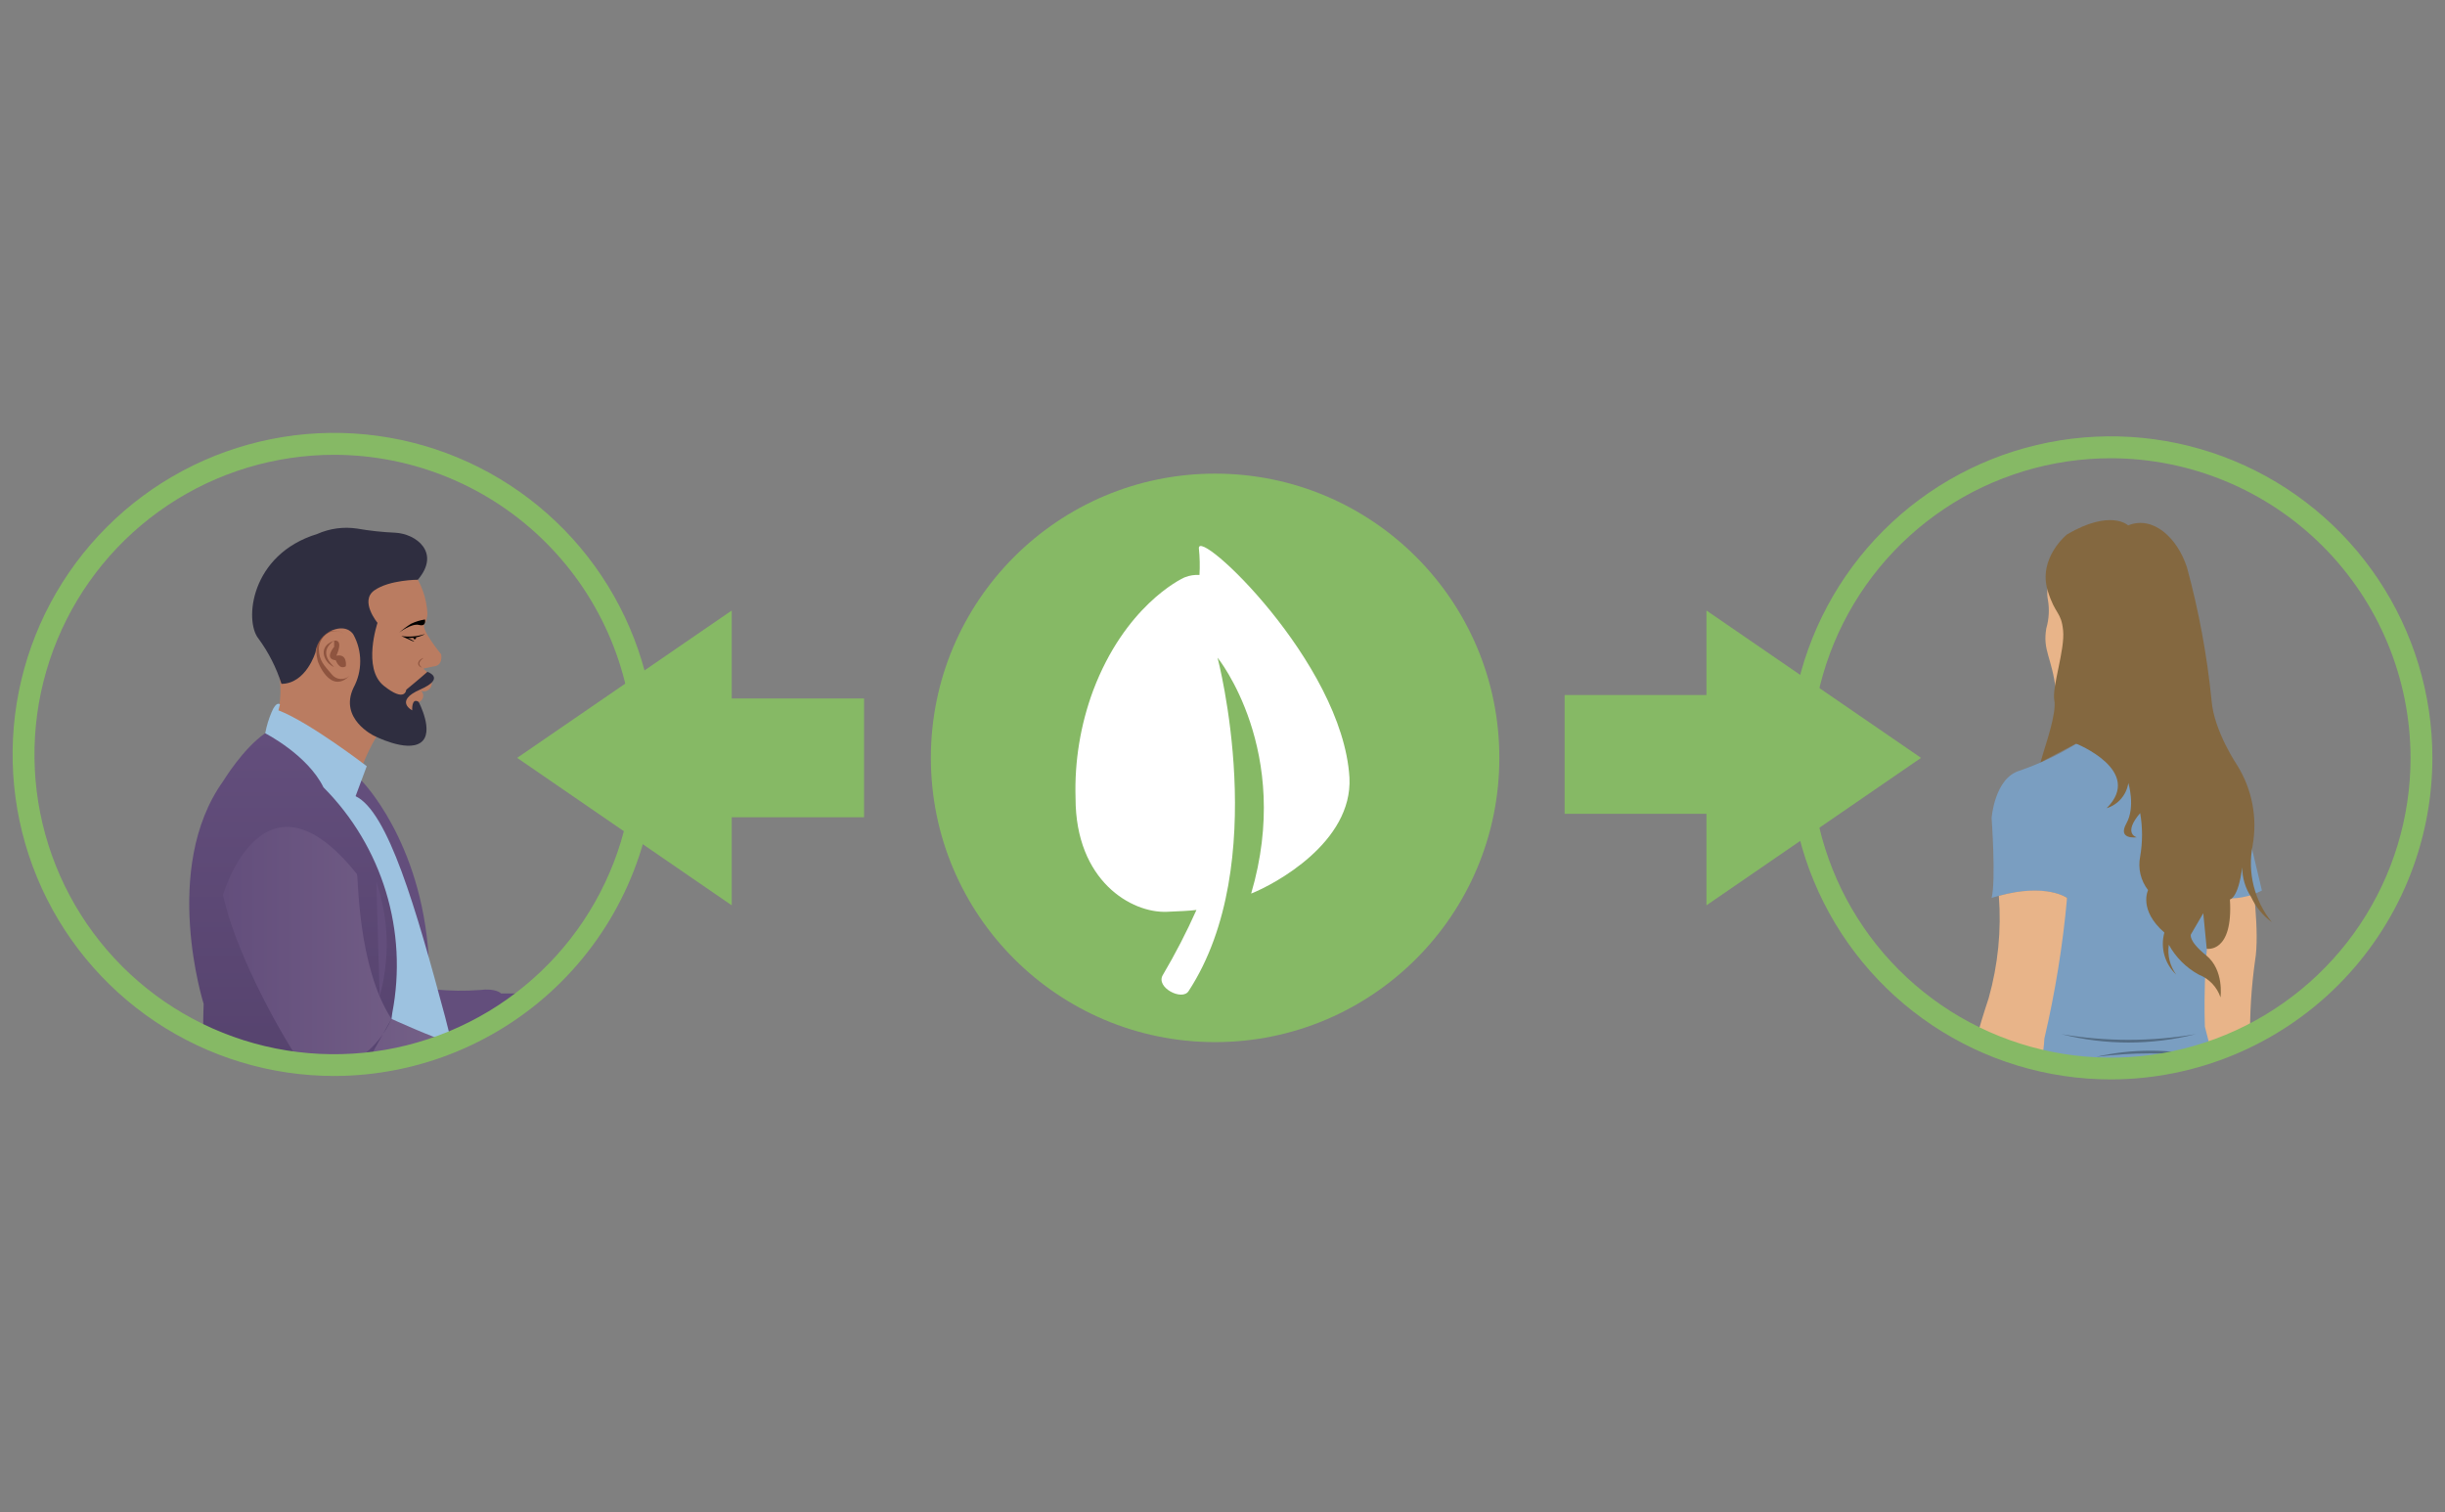 <svg width="291" height="180" viewBox="0 0 291 180" fill="none" xmlns="http://www.w3.org/2000/svg">
    <rect x="0" y="0" width="291" height="180" fill="#808080" stroke="none"/>
    <path d="M102.84 83.13H81.52V97.27H102.84V83.13Z" fill="#86B965"/>
    <path d="M207.54 82.72H186.22V96.86H207.54V82.72Z" fill="#86B965"/>
    <path d="M203.1 72.66L228.64 90.2L203.1 107.75" fill="#86B965"/>
    <path d="M87.09 107.75L61.55 90.2L87.09 72.66" fill="#86B965"/>
    <path d="M34.02 88.8C36.993 90.493 39.772 92.505 42.31 94.8L48.75 114.44L51.02 113.9C50.14 100.04 43.02 92.9 43.02 92.9" fill="#634E7C"/>
    <path d="M32.65 86.28C32.65 86.28 34.72 81.28 31.9 76.98C29.08 72.68 44.67 62.67 49.09 67.98C50.15 69.442 50.768 71.177 50.87 72.98C50.874 73.449 50.746 73.91 50.5 74.31C50.1 74.93 52.5 77.87 52.5 77.87C52.5 77.87 52.8 79.23 51.57 79.32L50.37 79.58C50.37 79.58 51.6 80.45 51.37 81.51C51.346 81.644 51.293 81.772 51.215 81.883C51.136 81.995 51.035 82.089 50.917 82.157C50.799 82.226 50.667 82.268 50.531 82.28C50.395 82.293 50.258 82.276 50.13 82.23C50.224 82.322 50.295 82.436 50.334 82.562C50.374 82.689 50.381 82.822 50.357 82.952C50.332 83.082 50.275 83.203 50.192 83.306C50.109 83.409 50.002 83.489 49.88 83.54C49.967 84.395 50.124 85.241 50.35 86.07C50.52 86.6 47.83 85.15 45.98 86.39C44.44 87.39 42.98 91.55 42.98 91.55L32.65 86.28Z" fill="#BA7C61"/>
    <path d="M41.16 79.3C41.16 79.3 41.4 77.76 40.03 78.04C40.03 78.04 40.97 76.11 39.77 76.24V76.98C39.77 76.98 38.52 78.43 39.95 78.58C39.99 78.58 40.34 79.78 41.16 79.3Z" fill="#8E543F"/>
    <path d="M41.63 80.41C41.485 80.549 41.314 80.657 41.125 80.726C40.937 80.795 40.737 80.825 40.536 80.812C40.336 80.8 40.141 80.746 39.962 80.655C39.784 80.563 39.627 80.436 39.5 80.28C38.5 79.1 38 78.63 37.95 77.28C37.9 75.93 39.43 74.37 41.01 75.48C40.627 75.192 40.155 75.047 39.676 75.071C39.198 75.095 38.743 75.286 38.39 75.61C37.9 76.03 37.39 76.93 37.8 78.61C37.78 78.7 39.29 82.76 41.63 80.41Z" fill="#8E543F"/>
    <path d="M39.78 79.4C38.58 78.88 37.92 77.24 39.3 76.46L39.77 76.24C38.35 77.24 38.67 78.33 39.77 79.4H39.78Z" fill="#8E543F"/>
    <path d="M50.56 75.48C49.856 75.856 49.052 76.002 48.26 75.9V75.76C49.69 76.49 49.64 76.58 48.19 75.89L47.76 75.7C48.685 75.837 49.629 75.761 50.52 75.48H50.56Z" fill="black"/>
    <path d="M50.58 73.73C50.004 73.816 49.445 73.988 48.92 74.24C48.419 74.555 47.944 74.909 47.5 75.3C47.5 75.3 48.97 74.15 49.88 74.38C50.79 74.61 50.58 73.73 50.58 73.73Z" fill="black"/>
    <path d="M49.5 75.79C49.56 76.01 49.5 76.12 49.23 76.06C49.17 75.83 49.23 75.73 49.5 75.79Z" fill="black"/>
    <path d="M50.42 78.3C49.95 78.66 49.64 79.02 50.23 79.46C49.44 79.2 49.77 78.46 50.42 78.3Z" fill="#8E543F"/>
    <path d="M61.42 119.9C61.413 119.339 61.487 118.78 61.64 118.24H59.64C59.64 118.24 59.05 117.58 57.09 117.83C55.348 117.958 53.599 117.938 51.86 117.77V125.59L61.42 119.9Z" fill="#634E7C"/>
    <path d="M42.5 62.91C43.991 63.169 45.498 63.333 47.01 63.4C49.5 63.51 52.5 65.75 49.73 69C49.73 69 46.35 69 44.56 70.26C42.77 71.52 44.93 74.13 44.93 74.13C44.93 74.13 43.1 79.56 45.68 81.62C48.26 83.68 48.35 82.09 48.35 82.09C48.35 82.09 50.03 80.71 50.87 79.96C50.87 79.96 53.12 80.7 50 82.07C46.88 83.44 49.06 84.54 49.06 84.54C49.06 84.54 48.96 82.97 49.83 83.54C49.83 83.54 51.76 87.19 50.07 88.38C48.38 89.57 44.5 87.56 44.5 87.56C44.5 87.56 40.33 85.56 42.07 81.86C42.597 80.89 42.873 79.804 42.873 78.7C42.873 77.596 42.597 76.51 42.07 75.54C42.07 75.54 41.42 74.29 39.55 75.01C39.011 75.226 38.541 75.584 38.189 76.045C37.837 76.506 37.616 77.054 37.55 77.63C37.55 77.63 36.44 81.37 33.5 81.39C32.887 79.456 31.961 77.635 30.76 76C29.07 73.93 29.76 66 37.76 63.55C39.247 62.89 40.891 62.668 42.5 62.91Z" fill="#2F2E40"/>
    <path d="M29.16 125.25L31.57 87.25C31.731 86.399 31.982 85.567 32.32 84.77C32.9 83.37 33.32 83.83 33.32 83.83L33.14 84.54C36.86 85.97 43.65 91.19 43.65 91.19L42.32 94.76C46.19 96.6 49.5 108.08 52.97 121C53.28 122.18 53.57 123.37 53.84 124.56L40.15 127.08L29.16 125.25Z" fill="#9DC2E0"/>
    <path d="M45.99 126.31C46.32 123.12 46.69 120.55 46.69 120.55C47.616 115.748 47.354 110.791 45.927 106.113C44.499 101.435 41.95 97.177 38.5 93.71C36.6 89.83 31.56 87.27 31.56 87.27C28.92 89.08 26.56 92.97 26.56 92.97C19.12 103.37 24.24 119.48 24.24 119.48C24.24 119.48 24.18 120.83 24.18 122.87L33.18 125.95L45.99 126.31Z" fill="url(#paint0_linear_1786_31821)"/>
    <path d="M36.29 127.31C32.59 121.88 27.87 112.72 26.54 106.51C26.54 106.51 31.33 90.08 42.48 104.03C42.66 104.27 42.53 115.03 46.59 121.26C46.59 121.26 51.08 123.34 54.75 124.56L43.48 127.56L36.29 127.31Z" fill="url(#paint1_linear_1786_31821)"/>
    <path d="M46.59 121.26C45.822 123.015 44.605 124.537 43.06 125.67C42.524 125.997 42.099 126.478 41.84 127.05C41.26 128.39 43.02 127.69 43.02 127.69L43.31 127.18L44.87 124.33" fill="url(#paint2_linear_1786_31821)"/>
    <path d="M44.79 104.94C46.289 109.344 46.428 114.096 45.19 118.58L44.79 104.94Z" fill="url(#paint3_linear_1786_31821)"/>
    <path d="M39.77 128.06C32.201 128.06 24.802 125.816 18.508 121.61C12.215 117.405 7.31 111.428 4.413 104.435C1.517 97.442 0.759 89.748 2.235 82.324C3.712 74.9 7.357 68.081 12.709 62.729C18.061 57.377 24.88 53.732 32.304 52.255C39.727 50.779 47.422 51.537 54.415 54.433C61.408 57.33 67.385 62.235 71.59 68.528C75.796 74.822 78.04 82.221 78.04 89.79C78.029 99.937 73.994 109.665 66.819 116.839C59.645 124.014 49.917 128.049 39.77 128.06ZM39.77 54.13C32.715 54.13 25.818 56.222 19.952 60.142C14.086 64.062 9.514 69.634 6.814 76.152C4.115 82.671 3.409 89.843 4.786 96.763C6.163 103.682 9.561 110.038 14.551 115.026C19.541 120.014 25.897 123.411 32.817 124.786C39.737 126.161 46.91 125.453 53.427 122.752C59.945 120.051 65.515 115.477 69.433 109.61C73.352 103.743 75.442 96.845 75.44 89.79C75.427 80.335 71.664 71.271 64.977 64.586C58.29 57.901 49.225 54.141 39.77 54.13Z" fill="#86B965"/>
    <path d="M267.8 123.78C267.757 120.626 267.955 117.474 268.39 114.35C268.98 110.98 268.04 104.5 268.04 104.5L260.64 105.99L260.83 126.41" fill="#E8B489"/>
    <path d="M247.08 88.55C244.969 89.848 242.722 90.911 240.38 91.72C237.38 92.6 237.04 97.36 237.04 97.36C237.04 97.36 237.57 104.76 237.04 106.87C237.04 106.87 242.67 104.93 246.04 106.87L240.41 125.41L249.95 127.23L263.25 125.41L262.42 122.19C262.42 122.19 262.07 113.19 263.48 107.93C264.89 102.67 257.5 87.5 247.08 88.55Z" fill="#7A9EC1"/>
    <path d="M246.02 82.8C246.02 82.8 244.78 82.95 244.69 82.18C244.21 78.18 243.09 77.45 243.55 74.78C243.868 73.679 243.933 72.52 243.74 71.39C243.589 70.648 243.651 69.878 243.92 69.17C244.189 68.462 244.654 67.844 245.26 67.39L248.26 72.96L246.02 82.8Z" fill="#E8B489"/>
    <path d="M242.94 126.41C243.145 125.486 243.272 124.546 243.32 123.6C244.608 118.093 245.511 112.503 246.02 106.87C246.02 106.87 243.57 105.07 237.9 106.62C238.213 110.716 237.803 114.836 236.69 118.79C236.03 120.79 235.56 122.34 235.2 123.73L242.94 126.41Z" fill="#E8B489"/>
    <path d="M267.1 97.12L269.21 105.99C267.732 106.76 266.055 107.067 264.4 106.87L267.1 97.12Z" fill="#7A9EC1"/>
    <path d="M246.02 63.6C246.02 63.6 242.5 66.42 243.73 70.35C244.63 73.23 245.32 72.76 245.55 75.05C245.78 77.34 244.2 81.8 244.5 83.33C244.8 84.86 243.45 88.67 243.15 89.73L242.86 90.73L247.09 88.5C247.09 88.5 255.19 91.73 250.73 96.19C251.399 95.983 251.996 95.592 252.452 95.061C252.908 94.531 253.206 93.882 253.31 93.19C253.31 93.19 254.19 96.01 253.08 98C251.97 99.99 254.31 99.65 254.31 99.65C254.31 99.65 252.61 99.24 254.72 96.77C255.016 98.481 255.016 100.229 254.72 101.94C254.58 102.635 254.592 103.352 254.754 104.042C254.917 104.733 255.225 105.38 255.66 105.94C255.66 105.94 254.49 108.29 257.6 110.99C257.354 111.873 257.356 112.806 257.605 113.688C257.853 114.569 258.339 115.366 259.01 115.99C258.259 114.97 257.942 113.693 258.13 112.44C258.957 113.943 260.195 115.178 261.7 116C262.301 116.234 262.844 116.597 263.29 117.063C263.736 117.53 264.074 118.089 264.28 118.7C264.28 118.7 264.74 115.45 262.57 113.7C260.4 111.95 260.76 111.21 260.76 111.21L262.23 108.69L262.64 112.92C262.64 112.92 265.81 113.5 265.4 107.05C265.4 107.05 266.4 106.93 266.86 103.23C266.868 104.481 267.236 105.703 267.92 106.75C268.473 107.945 269.323 108.978 270.39 109.75C269.365 108.493 268.629 107.027 268.233 105.455C267.837 103.882 267.792 102.242 268.1 100.65C268.696 97.351 268.048 93.948 266.28 91.1C266.28 91.1 263.5 87 263.22 83.39C262.686 78.031 261.706 72.726 260.29 67.53C259.17 64.07 256.29 61.31 253.29 62.53C253.3 62.54 251.25 60.55 246.02 63.6Z" fill="#846840"/>
    <path opacity="0.32" d="M261.34 123.08C256.09 124.415 250.59 124.415 245.34 123.08C250.635 123.983 256.045 123.983 261.34 123.08Z" fill="black"/>
    <path opacity="0.32" d="M262.4 125.78C258.114 125.235 253.776 125.235 249.49 125.78C253.738 124.805 258.152 124.805 262.4 125.78Z" fill="black"/>
    <path d="M251.23 128.47C243.66 128.47 236.261 126.225 229.967 122.02C223.674 117.814 218.768 111.837 215.872 104.843C212.976 97.85 212.219 90.154 213.696 82.73C215.174 75.306 218.819 68.487 224.173 63.136C229.526 57.784 236.346 54.14 243.77 52.664C251.194 51.189 258.889 51.948 265.882 54.846C272.875 57.744 278.851 62.651 283.055 68.946C287.259 75.24 289.502 82.641 289.5 90.21C289.487 100.355 285.45 110.08 278.276 117.253C271.101 124.425 261.375 128.459 251.23 128.47ZM251.23 54.54C244.175 54.54 237.279 56.632 231.413 60.552C225.547 64.471 220.975 70.042 218.275 76.56C215.575 83.078 214.869 90.25 216.245 97.169C217.622 104.088 221.019 110.444 226.007 115.433C230.996 120.421 237.352 123.818 244.271 125.195C251.19 126.571 258.362 125.865 264.88 123.165C271.398 120.465 276.969 115.893 280.888 110.027C284.808 104.161 286.9 97.265 286.9 90.21C286.889 80.753 283.128 71.686 276.441 64.999C269.754 58.312 260.687 54.551 251.23 54.54Z" fill="#86B965"/>
    <path d="M144.62 124.03C163.304 124.03 178.45 108.884 178.45 90.2C178.45 71.516 163.304 56.37 144.62 56.37C125.936 56.37 110.79 71.516 110.79 90.2C110.79 108.884 125.936 124.03 144.62 124.03Z" fill="#86B965"/>
    <path d="M160.61 92.54C159.78 78.81 142.4 62.54 142.69 65.29C142.798 66.333 142.821 67.383 142.76 68.43C142.181 68.392 141.601 68.481 141.06 68.69C140.41 68.94 133.87 72.23 130.11 82.17C128.589 86.271 127.876 90.628 128.01 95C128.01 104.83 134.66 108.7 138.89 108.52C140.44 108.45 141.56 108.41 142.4 108.3C141.214 110.953 139.878 113.537 138.4 116.04C137.5 117.52 140.71 119.18 141.47 117.95C151.38 102.77 144.91 78.27 144.91 78.27C144.91 78.27 153.91 89.37 148.91 106.35C151.68 105.26 161.01 100.27 160.61 92.54Z" fill="white"/>
    <defs>
        <linearGradient id="paint0_linear_1786_31821" x1="34.86" y1="126.31" x2="34.86" y2="87.27" gradientUnits="userSpaceOnUse">
            <stop stop-color="#56436E"/>
            <stop offset="1" stop-color="#634E7C"/>
        </linearGradient>
        <linearGradient id="paint1_linear_1786_31821" x1="26.54" y1="112.98" x2="54.75" y2="112.98" gradientUnits="userSpaceOnUse">
            <stop stop-color="#634E7C"/>
            <stop offset="1" stop-color="#766288"/>
        </linearGradient>
        <linearGradient id="paint2_linear_1786_31821" x1="41.73" y1="124.56" x2="46.59" y2="124.56" gradientUnits="userSpaceOnUse">
            <stop stop-color="#634E7C"/>
            <stop offset="1" stop-color="#513F6B"/>
        </linearGradient>
        <linearGradient id="paint3_linear_1786_31821" x1="99.551" y1="1629.35" x2="101.096" y2="1629.35" gradientUnits="userSpaceOnUse">
            <stop stop-color="#634E7C"/>
            <stop offset="1" stop-color="#513F6B"/>
        </linearGradient>
    </defs>
</svg>
